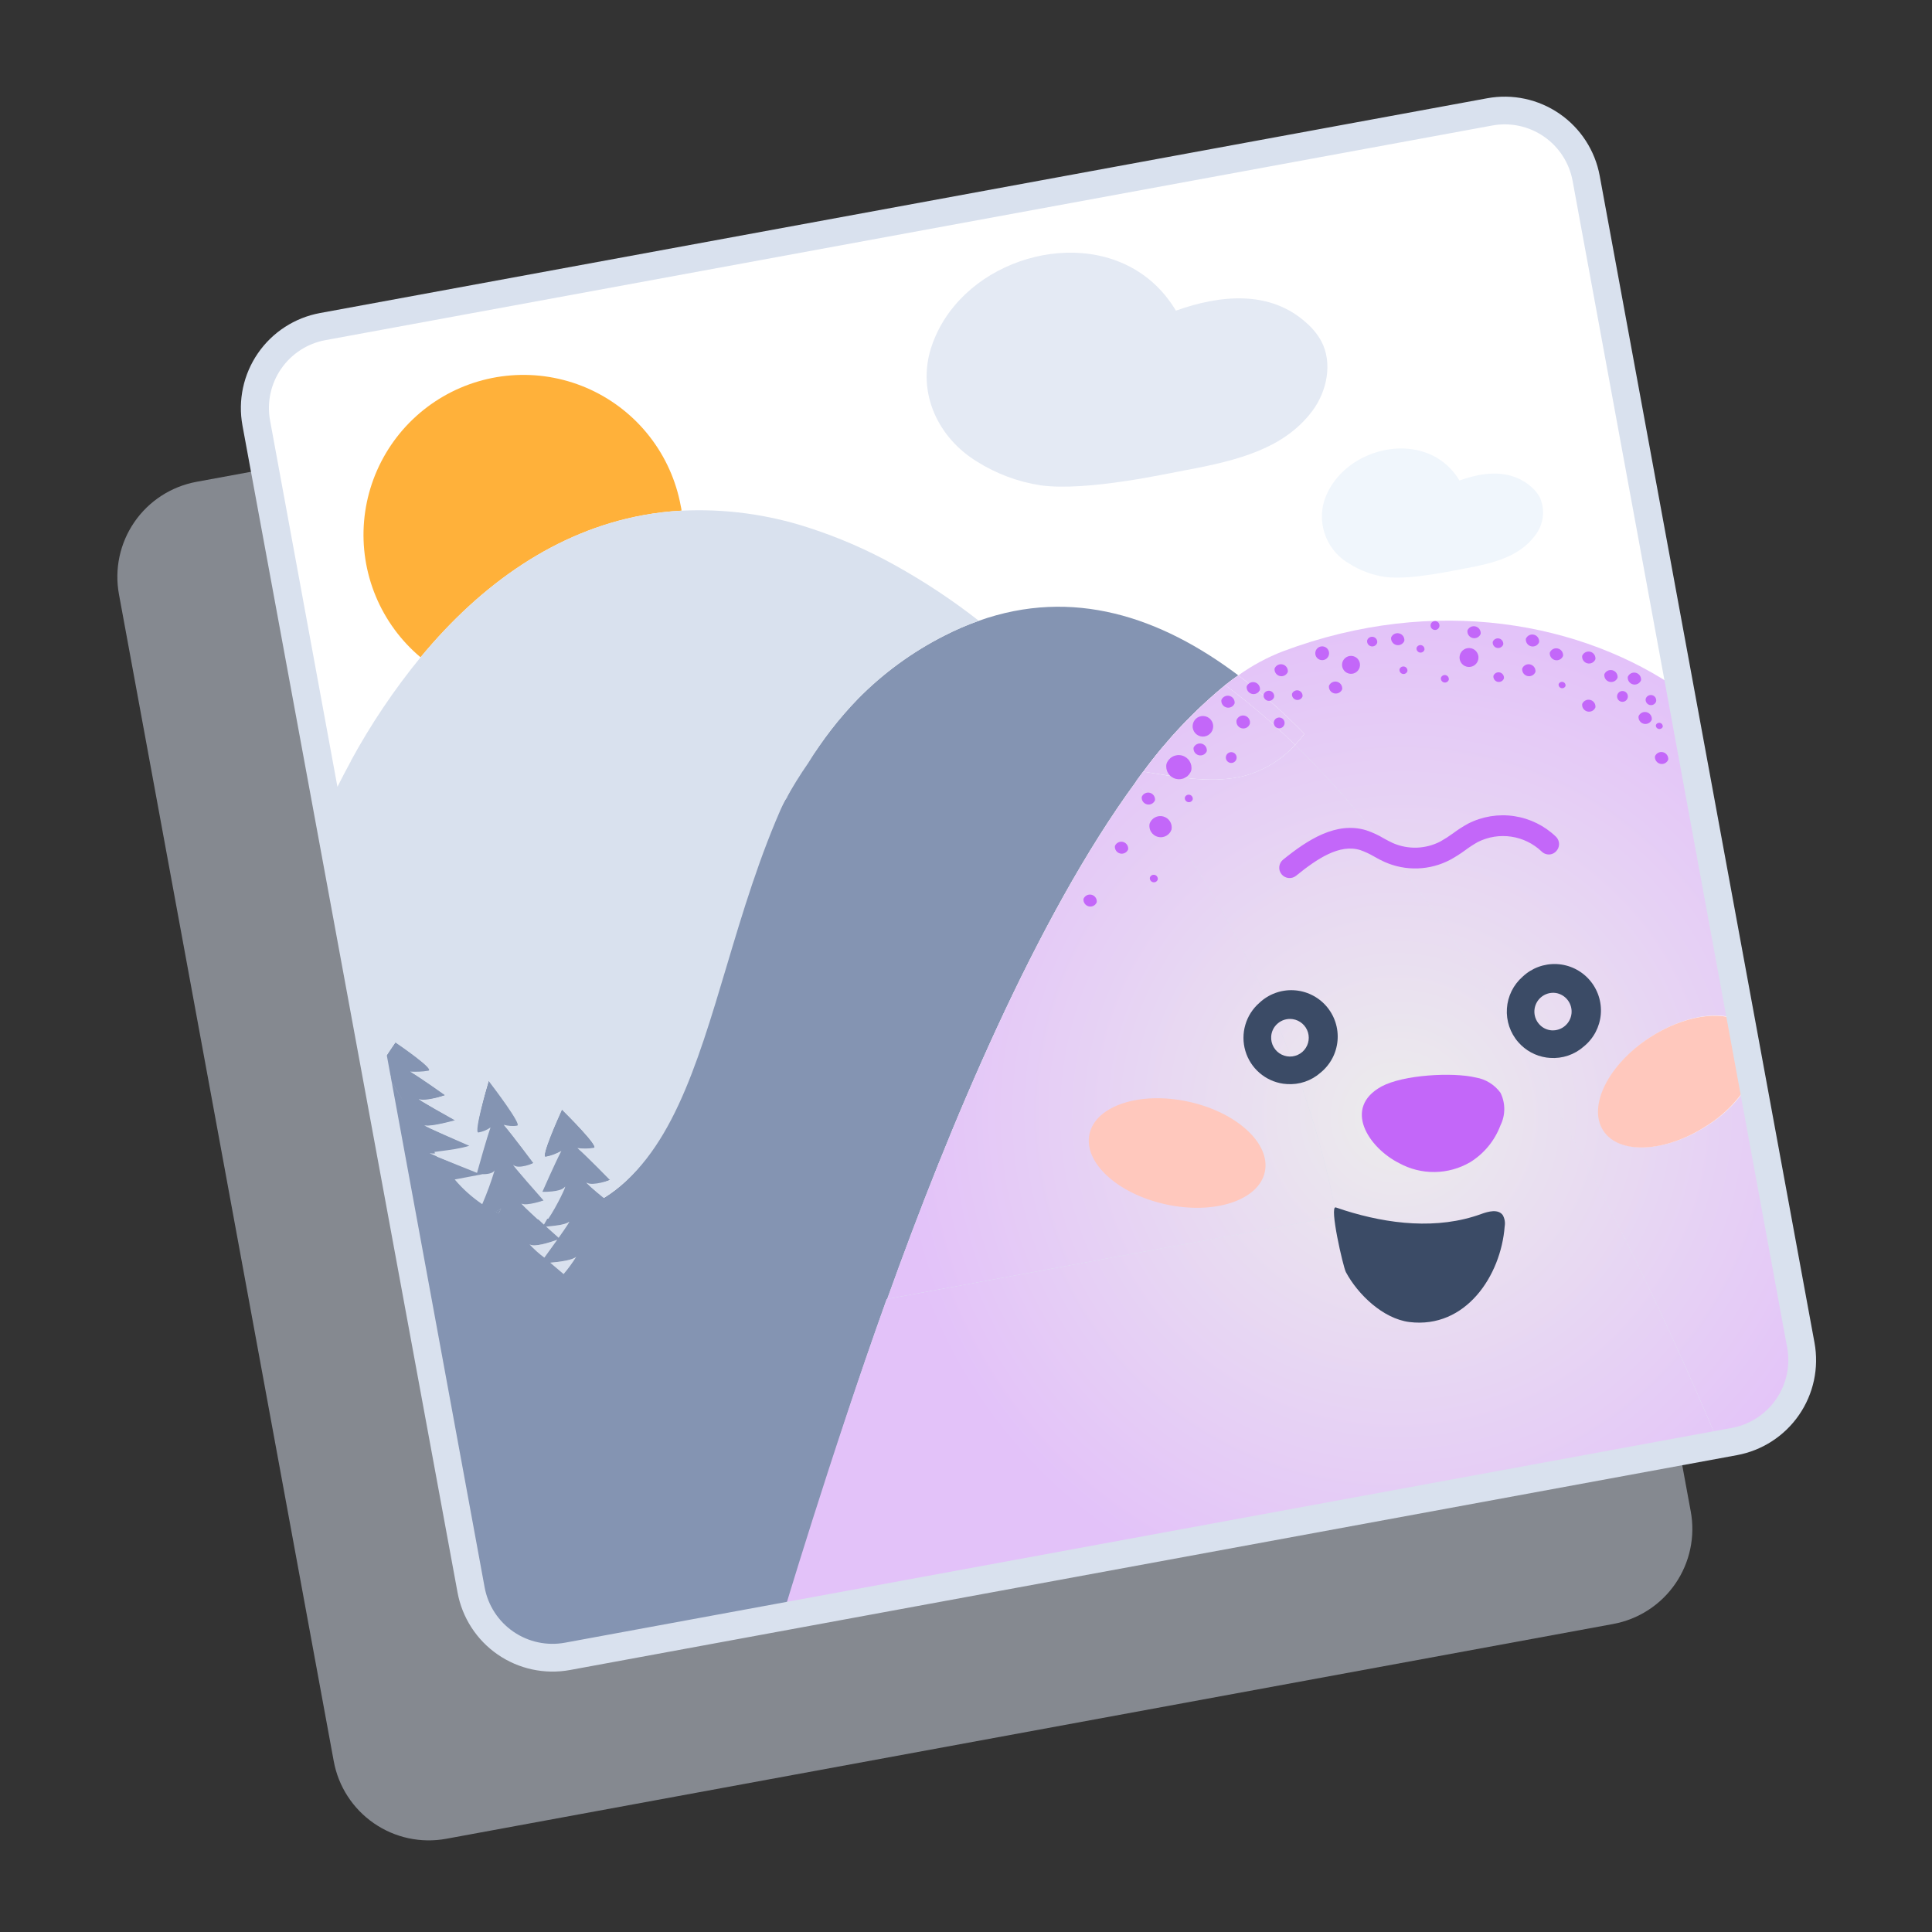 <svg width="180" height="180" viewBox="0 0 180 180" fill="none" xmlns="http://www.w3.org/2000/svg">
<rect x="0" y="0" width="180" height="180" fill="#333333" stroke="none"/>
<g clip-path="url(#clip0_179_1660)">
<path opacity="0.5" d="M150.294 151.303L41.574 171.315C40.411 171.529 39.218 171.511 38.062 171.264C36.906 171.016 35.811 170.543 34.838 169.872C33.865 169.201 33.033 168.345 32.391 167.353C31.749 166.361 31.308 165.252 31.095 164.089L11.083 55.369C10.651 53.023 11.169 50.6 12.523 48.635C13.877 46.67 15.956 45.324 18.302 44.891L127.029 24.879C129.372 24.446 131.79 24.961 133.755 26.309C135.719 27.658 137.068 29.73 137.507 32.072L157.519 140.799C157.737 141.963 157.722 143.159 157.476 144.317C157.23 145.476 156.758 146.575 156.087 147.551C155.416 148.527 154.559 149.36 153.564 150.004C152.57 150.648 151.459 151.089 150.294 151.303Z" fill="#D9E1EE"/>
<path d="M138.79 10.406L30.07 30.419C25.88 31.19 23.109 35.212 23.88 39.402L43.893 148.121C44.664 152.311 48.686 155.083 52.876 154.312L161.595 134.299C165.785 133.528 168.557 129.506 167.785 125.316L147.773 16.596C147.002 12.406 142.98 9.635 138.79 10.406Z" fill="white"/>
<path d="M83.353 52.644C86.098 54.168 88.718 55.907 91.189 57.844C99.939 54.733 108.109 57.459 115.373 62.929C116.653 62.012 118.045 61.26 119.513 60.692C133.733 55.35 147.536 57.999 156.574 64.421L147.773 16.611C147.59 15.613 147.212 14.661 146.66 13.81C146.108 12.958 145.394 12.224 144.558 11.649C143.722 11.074 142.781 10.669 141.788 10.459C140.795 10.248 139.771 10.235 138.773 10.421L70.631 22.956C74.998 26.503 78.438 31.059 80.655 36.23C82.871 41.402 83.797 47.035 83.353 52.644ZM135.977 44.762C138.221 43.959 140.818 43.669 142.721 45.405C143.017 45.668 143.267 45.978 143.46 46.324C143.722 46.911 143.816 47.558 143.732 48.195C143.648 48.831 143.389 49.432 142.984 49.931C141.551 51.859 139.23 52.457 136.472 52.959C135.611 53.119 131.419 54.071 129.021 53.743C127.852 53.568 126.731 53.152 125.73 52.521C124.735 51.958 123.959 51.075 123.53 50.015C123.1 48.955 123.042 47.781 123.364 46.684C123.62 45.884 124.031 45.141 124.573 44.499C127.376 41.169 133.412 40.468 135.977 44.756V44.762ZM86.734 32.451C87.196 31.003 87.939 29.659 88.92 28.498C93.941 22.461 104.921 21.195 109.556 28.948C113.612 27.495 118.318 26.974 121.77 30.137C122.309 30.611 122.761 31.174 123.107 31.802C124.193 33.846 123.641 36.476 122.246 38.321C119.674 41.76 115.451 42.891 110.468 43.811C108.9 44.094 101.327 45.81 96.969 45.225C94.853 44.903 92.826 44.148 91.016 43.007C87.383 40.77 85.436 36.617 86.734 32.445V32.451Z" fill="white"/>
<path d="M74.861 45.032C75.108 46.393 75.252 47.77 75.291 49.153C78.087 50.049 80.787 51.218 83.353 52.644C83.803 47.039 82.885 41.409 80.678 36.238C78.471 31.067 75.04 26.509 70.682 22.956L58.59 25.187C62.761 26.846 66.442 29.537 69.288 33.008C72.135 36.479 74.052 40.617 74.861 45.032Z" fill="white"/>
<path d="M29.07 67.596L30.478 75.259C31.172 73.776 31.905 72.33 32.676 70.92C31.373 69.927 30.166 68.814 29.07 67.596Z" fill="white"/>
<path d="M30.851 30.285L30.073 30.426C29.075 30.61 28.123 30.988 27.271 31.54C26.42 32.092 25.685 32.806 25.11 33.642C24.535 34.478 24.131 35.419 23.92 36.412C23.709 37.404 23.696 38.429 23.882 39.426L24.036 40.269C25.512 36.462 27.844 33.046 30.851 30.285Z" fill="white"/>
<path d="M39.182 61.239C37.351 59.701 35.918 57.745 35.002 55.536C34.086 53.328 33.715 50.931 33.921 48.549C34.126 46.167 34.902 43.87 36.182 41.85C37.462 39.831 39.209 38.15 41.276 36.947C43.343 35.746 45.668 35.059 48.057 34.945C50.445 34.831 52.825 35.293 54.997 36.292C57.169 37.292 59.069 38.8 60.535 40.688C62.002 42.576 62.993 44.789 63.424 47.141C63.424 47.282 63.469 47.43 63.495 47.578C67.494 47.378 71.497 47.912 75.304 49.153C75.265 47.77 75.121 46.393 74.873 45.032C74.064 40.615 72.144 36.477 69.296 33.006C66.447 29.534 62.763 26.844 58.59 25.187L30.883 30.285C27.877 33.042 25.546 36.454 24.068 40.256L29.102 67.596C30.198 68.814 31.405 69.927 32.708 70.92C34.559 67.498 36.726 64.256 39.182 61.239Z" fill="white"/>
<path d="M63.495 47.578C63.495 47.43 63.45 47.282 63.424 47.141C62.993 44.789 62.002 42.576 60.535 40.688C59.069 38.8 57.169 37.292 54.997 36.292C52.825 35.293 50.445 34.831 48.057 34.945C45.669 35.059 43.343 35.746 41.276 36.947C39.209 38.149 37.462 39.831 36.182 41.85C34.902 43.87 34.126 46.167 33.921 48.549C33.716 50.931 34.087 53.328 35.002 55.536C35.918 57.745 37.352 59.701 39.182 61.239C44.897 54.321 51.866 49.481 59.901 48.002C61.089 47.781 62.289 47.639 63.495 47.578Z" fill="#FFB13A"/>
<path d="M46.675 112.6C46.512 112.736 46.253 112.828 46.042 112.852L46.467 113.032C46.621 112.704 46.758 112.656 46.675 112.6Z" fill="#8494B2"/>
<path d="M46.145 108.932C45.959 109.253 45.302 109.389 44.865 109.382H44.942L42.27 109.846C43.017 110.727 43.983 111.64 44.942 112.285C45.379 111.262 45.828 109.998 46.145 108.932Z" fill="#D9E1EE"/>
<path d="M36.186 100.369L36.257 100.479L36.418 100.279L36.186 100.369Z" fill="#8494B2"/>
<path d="M123.364 46.691C123.042 47.788 123.1 48.962 123.53 50.022C123.959 51.081 124.735 51.965 125.73 52.528C126.731 53.158 127.852 53.574 129.021 53.749C131.419 54.077 135.611 53.106 136.472 52.965C139.23 52.464 141.551 51.834 142.984 49.937C143.389 49.439 143.648 48.838 143.732 48.201C143.816 47.565 143.722 46.917 143.46 46.331C143.267 45.985 143.017 45.674 142.721 45.411C140.792 43.663 138.221 43.952 135.977 44.769C133.406 40.481 127.35 41.181 124.573 44.518C124.032 45.157 123.622 45.895 123.364 46.691Z" fill="#F0F6FC"/>
<path d="M91.016 43.001C92.826 44.141 94.853 44.896 96.968 45.219C101.314 45.804 108.887 44.087 110.468 43.804C115.451 42.885 119.648 41.754 122.246 38.314C123.641 36.469 124.174 33.814 123.107 31.796C122.761 31.168 122.308 30.604 121.77 30.131C118.331 26.968 113.625 27.489 109.556 28.942C104.921 21.189 93.941 22.455 88.92 28.491C87.939 29.653 87.196 30.996 86.734 32.445C85.436 36.617 87.383 40.77 91.016 43.001Z" fill="#E4EAF4"/>
<path d="M52.046 115.316C52.688 114.441 53.177 113.696 52.99 113.85C52.675 114.12 51.48 114.236 50.888 114.281L52.046 115.316Z" fill="#D9E1EE"/>
<path d="M40.025 107.427C39.826 107.37 40.161 107.566 40.731 107.749L40.548 107.365C40.396 107.383 40.175 107.458 40.025 107.427Z" fill="#D9E1EE"/>
<path d="M51.023 113.484C50.708 113.522 50.381 113.554 50.111 113.567L50.676 114.088L51.023 113.484Z" fill="#D9E1EE"/>
<path d="M49.339 115.933C49.756 116.386 50.215 116.799 50.708 117.167C51.023 116.736 51.48 116.106 51.904 115.509C51.306 115.727 49.783 116.235 49.339 115.933Z" fill="#D9E1EE"/>
<path d="M51.268 117.643L52.508 118.697C52.941 118.19 53.334 117.65 53.685 117.084C53.376 117.405 52.161 117.572 51.268 117.643Z" fill="#D9E1EE"/>
<path d="M37.491 107.929C37.2 108.09 36.882 108.196 36.553 108.244L36.643 108.759C37.273 108.18 37.691 107.781 37.491 107.929Z" fill="#D9E1EE"/>
<path d="M36.913 105.409C36.649 105.535 36.367 105.62 36.077 105.66L36.18 106.226C36.733 105.686 37.093 105.3 36.913 105.409Z" fill="#D9E1EE"/>
<path d="M36.572 102.954C36.289 103.132 35.967 103.24 35.633 103.269L35.769 104.008C36.334 103.326 36.778 102.786 36.572 102.954Z" fill="#D9E1EE"/>
<path d="M36.186 100.369C35.852 100.5 35.508 100.606 35.158 100.684L35.351 101.745C35.672 101.289 35.993 100.826 36.257 100.459L36.186 100.369Z" fill="#D9E1EE"/>
<path d="M34.708 98.228L35.029 99.971C35.139 99.752 35.286 99.501 35.441 99.251C35.205 98.904 34.961 98.563 34.708 98.228Z" fill="#D9E1EE"/>
<path d="M73.183 74.501L73.607 74.057C74.147 73.029 74.706 72.045 75.298 71.094C74.536 72.193 73.83 73.33 73.183 74.501Z" fill="#D9E1EE"/>
<path d="M34.856 100.749L35.158 100.684L35.029 99.971C34.804 100.446 34.656 100.787 34.856 100.749Z" fill="#D9E1EE"/>
<path d="M34.862 100.787C34.84 100.794 34.817 100.795 34.795 100.788C34.773 100.781 34.754 100.767 34.74 100.749C34.695 100.684 34.682 100.543 34.99 99.951C34.99 99.951 34.99 99.951 35.029 99.951L35.164 100.671C35.164 100.681 35.16 100.691 35.155 100.699C35.149 100.707 35.141 100.713 35.132 100.716L34.862 100.787ZM35.01 100.08C34.766 100.562 34.778 100.678 34.798 100.723C34.817 100.768 34.798 100.723 34.843 100.723L35.113 100.671L35.01 100.08Z" fill="#D9E1EE"/>
<path d="M35.447 99.251C35.293 99.501 35.145 99.752 35.036 99.971L35.164 100.684C35.515 100.606 35.858 100.5 36.193 100.369C35.942 99.99 35.691 99.617 35.447 99.251Z" fill="#D9E1EE"/>
<path d="M35.164 100.723L35.036 100.009C35.145 99.804 35.28 99.572 35.453 99.289C35.704 99.649 35.955 100.029 36.206 100.414C35.868 100.544 35.523 100.649 35.171 100.729L35.164 100.723ZM35.068 99.971L35.19 100.614C35.511 100.54 35.827 100.446 36.135 100.331C35.904 99.971 35.666 99.624 35.441 99.289C35.286 99.572 35.164 99.784 35.068 99.971Z" fill="#D9E1EE"/>
<path fill-rule="evenodd" clip-rule="evenodd" d="M115.373 62.923C114.962 63.193 114.544 63.514 114.139 63.836C111.275 66.194 108.716 68.9 106.521 71.891C106.318 72.146 106.11 72.438 105.905 72.725L105.84 72.816C96.557 85.468 88.38 105.069 82.684 121.037L82.652 121.043C79.532 129.686 76.905 138.499 74.783 147.439L126.418 140.824L52.894 154.324C51.897 154.51 50.872 154.497 49.88 154.287C48.887 154.076 47.946 153.671 47.11 153.096C46.274 152.521 45.559 151.787 45.007 150.935C44.456 150.084 44.077 149.132 43.894 148.134L40.333 128.809L40.355 128.805L37.06 110.88L37.483 110.802L37.041 110.867L36.649 108.759C37.279 108.18 37.697 107.781 37.498 107.929C37.206 108.09 36.888 108.196 36.559 108.244L36.186 106.226C36.726 105.686 37.099 105.3 36.919 105.409C36.655 105.535 36.373 105.62 36.083 105.66L35.775 104.008C36.34 103.326 36.784 102.767 36.578 102.954C36.295 103.132 35.973 103.24 35.64 103.269L35.357 101.745C35.678 101.269 36.006 100.806 36.263 100.459C36.733 101.192 37.186 101.937 37.632 102.682C37.19 101.937 36.739 101.191 36.27 100.459L36.431 100.26L36.199 100.35C35.955 99.971 35.704 99.598 35.453 99.231C36.032 98.273 36.778 97.194 36.848 97.097C37.035 97.219 40.641 99.675 39.998 99.791C39.46 99.891 38.912 99.93 38.365 99.906C39.31 100.466 41.503 102.034 41.503 102.034C41.503 102.034 39.767 102.664 39.175 102.459C38.584 102.253 42.48 104.387 42.48 104.387C42.48 104.387 40.3 104.998 39.728 104.889C39.156 104.779 43.894 106.753 43.894 106.753C42.809 107.068 41.677 107.303 40.557 107.452L40.558 107.454C40.404 107.478 40.248 107.478 40.095 107.454C39.897 107.398 40.181 107.521 40.678 107.725L40.678 107.724C41.323 107.988 42.329 108.38 43.199 108.719L43.216 108.725C43.675 108.904 44.094 109.068 44.402 109.189C44.569 108.591 45.263 106.155 45.623 105.152C45.287 105.394 44.9 105.557 44.492 105.628C44.053 105.713 45.328 101.386 45.519 100.736L45.54 100.665C45.713 100.871 48.748 104.85 48.285 104.934C47.878 105.01 47.459 104.997 47.057 104.895C47.848 105.821 49.725 108.347 49.725 108.347C49.725 108.347 48.484 109.061 48.002 108.669C47.52 108.276 50.773 111.831 50.773 111.831C50.773 111.831 49.185 112.442 48.735 112.211C48.524 112.096 49.254 112.788 50.103 113.568L50.111 113.567L50.676 114.088L51.023 113.484L51.113 113.465L51.036 113.477C51.698 112.314 52.804 110.366 52.521 110.713C52.129 111.208 50.458 111.092 50.458 111.092C50.458 111.092 51.641 108.36 52.193 107.319C51.768 107.557 51.305 107.723 50.824 107.807C50.306 107.905 52.055 103.999 52.319 103.411L52.348 103.346L52.372 103.37C52.723 103.72 55.892 106.878 55.363 106.978C54.883 107.066 54.393 107.077 53.91 107.01C54.797 107.781 56.873 109.916 56.873 109.916C56.873 109.916 55.356 110.616 54.81 110.295C54.528 110.129 55.368 110.861 56.308 111.584C61.897 108.099 64.048 100.686 66.478 92.314C67.601 88.444 68.784 84.369 70.393 80.383C70.393 80.383 70.393 80.383 70.393 80.383C70.396 80.377 70.398 80.37 70.401 80.364C71.206 78.371 72.118 76.4 73.183 74.488L73.369 74.293C73.621 73.805 73.844 73.376 74.018 73.041C75.189 71.381 75.973 70.231 76.54 69.399C76.557 69.374 76.573 69.35 76.59 69.326C76.141 69.897 75.71 70.483 75.298 71.081C76.612 68.93 78.16 66.932 79.913 65.121C82.263 62.732 84.986 60.741 87.975 59.226C89.014 58.693 90.088 58.229 91.189 57.838L91.744 58.282C91.744 58.282 91.744 58.282 91.744 58.282L91.189 57.838C99.945 54.727 108.109 57.452 115.373 62.923ZM55.517 113.406C55.523 113.406 55.532 113.409 55.545 113.413C55.535 113.411 55.526 113.408 55.517 113.406ZM55.992 116.692L55.985 116.689C55.982 116.688 55.979 116.687 55.977 116.686C55.972 116.685 55.97 116.685 55.97 116.686C55.982 116.691 55.994 116.696 56.007 116.701L56.019 116.704C56.008 116.699 55.999 116.695 55.992 116.692ZM42.374 109.903L42.363 109.89L44.949 109.401H44.871C45.308 109.401 45.893 109.363 46.08 109.041C45.757 110.111 45.373 111.162 44.93 112.188L44.925 112.185L44.924 112.188C43.975 111.546 43.118 110.777 42.377 109.903L42.374 109.903ZM46.123 112.858L46.47 113.005C46.528 112.88 46.586 112.779 46.625 112.711C46.682 112.611 46.698 112.584 46.611 112.657C46.45 112.791 46.338 112.832 46.132 112.856L46.123 112.858ZM49.339 115.933C49.783 116.235 51.306 115.727 51.91 115.509C51.486 116.106 51.03 116.736 50.715 117.167C50.219 116.8 49.758 116.386 49.339 115.933ZM52.508 118.697L51.268 117.643C52.155 117.566 53.376 117.405 53.685 117.084C53.334 117.65 52.941 118.19 52.508 118.697ZM52.99 113.85C53.177 113.696 52.669 114.441 52.045 115.316L50.888 114.281C51.48 114.236 52.675 114.12 52.99 113.85Z" fill="#8494B2"/>
<path d="M78.924 66.664C77.431 68.165 76.076 69.795 74.874 71.537C74.282 72.489 73.723 73.466 73.183 74.501C75.453 72.169 77.385 69.531 78.924 66.664Z" fill="#8494B2"/>
<path d="M119.514 60.686C118.045 61.254 116.654 62.005 115.374 62.923C117.555 64.584 119.612 66.404 121.526 68.368C121.255 68.73 120.963 69.076 120.651 69.403C139.976 88.264 155.732 124.001 160.161 134.582L161.614 134.312C162.612 134.129 163.564 133.751 164.416 133.199C165.267 132.647 166.002 131.933 166.577 131.097C167.152 130.261 167.556 129.319 167.767 128.327C167.978 127.334 167.991 126.31 167.805 125.312L163.228 100.44C162.247 102.251 160.811 103.775 159.062 104.863C155.205 107.376 150.866 107.582 149.419 105.313C147.973 103.044 149.882 99.161 153.746 96.647C156.876 94.609 160.316 94.076 162.289 95.169L156.626 64.395C147.536 57.992 133.734 55.344 119.514 60.686Z" fill="white"/>
<path d="M119.514 60.686C118.045 61.254 116.654 62.005 115.374 62.923C117.555 64.584 119.612 66.404 121.526 68.368C121.255 68.73 120.963 69.076 120.651 69.403C139.976 88.264 155.732 124.001 160.161 134.582L161.614 134.312C162.612 134.129 163.564 133.751 164.416 133.199C165.267 132.647 166.002 131.933 166.577 131.097C167.152 130.261 167.556 129.319 167.767 128.327C167.978 127.334 167.991 126.31 167.805 125.312L163.228 100.44C162.247 102.251 160.811 103.775 159.062 104.863C155.205 107.376 150.866 107.582 149.419 105.313C147.973 103.044 149.882 99.161 153.746 96.647C156.876 94.609 160.316 94.076 162.289 95.169L156.626 64.395C147.536 57.992 133.734 55.344 119.514 60.686Z" fill="url(#paint0_radial_179_1660)"/>
<path d="M115.502 72.386C112.609 72.984 109.53 72.386 106.502 71.891C106.277 72.193 106.046 72.501 105.821 72.816C115.052 84.812 121.95 99.521 124.463 113.316L82.613 121.031C77.29 135.855 74.089 147.529 74.089 147.529L126.353 140.799L160.161 134.582C155.751 123.981 139.995 88.264 120.671 69.403C119.295 70.904 117.49 71.945 115.502 72.386Z" fill="#D9E1EE"/>
<path d="M115.502 72.386C112.609 72.984 109.53 72.386 106.502 71.891C106.277 72.193 106.046 72.501 105.821 72.816C115.052 84.812 121.95 99.521 124.464 113.316L82.614 121.031C77.291 135.855 72.778 151.039 72.778 151.039L126.354 140.799L160.161 134.582C155.751 123.981 139.995 88.264 120.671 69.403C119.295 70.904 117.49 71.945 115.502 72.386Z" fill="url(#paint1_radial_179_1660)"/>
<path d="M82.658 121.024L124.508 113.31C121.969 99.514 115.071 84.806 105.866 72.81C96.557 85.468 88.38 105.069 82.658 121.024Z" fill="#D9E1EE"/>
<path d="M82.658 121.024L124.508 113.31C121.969 99.514 115.071 84.806 105.866 72.81C96.557 85.468 88.38 105.069 82.658 121.024Z" fill="url(#paint2_radial_179_1660)"/>
<path d="M120.651 69.403C120.963 69.076 121.255 68.73 121.526 68.368C119.612 66.404 117.555 64.584 115.373 62.923C114.962 63.212 114.544 63.514 114.139 63.836C116.437 65.538 118.613 67.398 120.651 69.403Z" fill="#F6F8FC"/>
<path d="M120.651 69.403C120.963 69.076 121.255 68.73 121.526 68.368C119.612 66.404 117.555 64.584 115.373 62.923C114.962 63.212 114.544 63.514 114.139 63.836C116.437 65.538 118.613 67.398 120.651 69.403Z" fill="url(#paint3_radial_179_1660)"/>
<path d="M106.521 71.891C109.53 72.36 112.609 72.984 115.521 72.386C117.5 71.941 119.295 70.9 120.664 69.403C118.625 67.398 116.449 65.538 114.152 63.836C111.283 66.193 108.72 68.899 106.521 71.891Z" fill="#F6F8FC"/>
<path d="M106.521 71.891C109.53 72.36 112.609 72.984 115.521 72.386C117.5 71.941 119.295 70.9 120.664 69.403C118.625 67.398 116.449 65.538 114.152 63.836C111.283 66.193 108.72 68.899 106.521 71.891Z" fill="url(#paint4_radial_179_1660)"/>
<path d="M153.694 96.666C149.837 99.18 147.908 103.063 149.368 105.332C150.827 107.601 155.153 107.396 159.011 104.882C160.759 103.794 162.195 102.27 163.176 100.459L162.206 95.188C160.264 94.108 156.825 94.629 153.694 96.666Z" fill="#FFC8BD"/>
<path d="M119.558 100.967C118.739 100.85 117.971 100.5 117.345 99.958C116.719 99.417 116.262 98.708 116.028 97.914C115.794 97.12 115.792 96.276 116.024 95.482C116.255 94.687 116.71 93.976 117.334 93.433C117.757 93.033 118.256 92.723 118.802 92.521C119.348 92.319 119.929 92.229 120.51 92.257C121.091 92.284 121.661 92.429 122.185 92.682C122.709 92.935 123.177 93.29 123.56 93.728C123.943 94.166 124.234 94.677 124.416 95.23C124.597 95.783 124.665 96.366 124.615 96.946C124.566 97.526 124.4 98.09 124.128 98.604C123.855 99.118 123.482 99.572 123.03 99.939C122.604 100.315 122.107 100.603 121.568 100.785C121.029 100.967 120.46 101.04 119.893 100.999L119.558 100.967ZM120.433 94.95C120.182 94.913 119.926 94.931 119.683 95.003C119.439 95.076 119.215 95.2 119.025 95.368C118.85 95.518 118.708 95.702 118.607 95.909C118.505 96.115 118.446 96.34 118.433 96.57C118.411 96.916 118.492 97.26 118.666 97.56C118.839 97.86 119.098 98.102 119.408 98.255C119.719 98.409 120.068 98.467 120.412 98.422C120.755 98.377 121.078 98.231 121.339 98.004C121.59 97.782 121.773 97.494 121.866 97.172C121.958 96.85 121.957 96.508 121.862 96.187C121.766 95.866 121.581 95.579 121.328 95.36C121.075 95.141 120.764 94.998 120.433 94.95Z" fill="#3B4B66"/>
<path d="M144.09 98.531C143.068 98.384 142.133 97.876 141.454 97.097C140.7 96.234 140.319 95.107 140.395 93.963C140.47 92.819 140.997 91.752 141.859 90.996C142.282 90.597 142.782 90.287 143.327 90.085C143.873 89.883 144.454 89.793 145.035 89.82C145.616 89.848 146.186 89.992 146.71 90.245C147.234 90.498 147.702 90.854 148.085 91.292C148.468 91.73 148.759 92.24 148.941 92.793C149.122 93.346 149.19 93.93 149.141 94.51C149.091 95.09 148.925 95.653 148.653 96.168C148.38 96.682 148.007 97.136 147.555 97.502C147.129 97.879 146.632 98.166 146.093 98.349C145.555 98.531 144.985 98.604 144.418 98.563C144.308 98.558 144.199 98.548 144.09 98.531ZM144.958 92.514C144.707 92.477 144.451 92.495 144.208 92.567C143.965 92.64 143.74 92.764 143.55 92.931C143.201 93.239 142.988 93.672 142.958 94.136C142.927 94.6 143.083 95.057 143.389 95.406C143.539 95.581 143.723 95.723 143.93 95.825C144.137 95.926 144.362 95.985 144.591 95.998C145.038 96.017 145.475 95.866 145.814 95.574C146.152 95.283 146.367 94.873 146.414 94.428C146.461 93.984 146.336 93.538 146.065 93.182C145.795 92.826 145.399 92.587 144.958 92.514Z" fill="#3B4B66"/>
<path d="M136.967 108.283C135.965 108.866 134.829 109.18 133.67 109.194C132.511 109.209 131.368 108.924 130.352 108.366C127.517 106.939 125.068 103.224 128.713 101.224C130.718 100.138 135.321 99.874 137.494 100.389C138.417 100.544 139.243 101.054 139.795 101.809C140.029 102.281 140.15 102.8 140.15 103.326C140.15 103.853 140.029 104.372 139.795 104.844C139.26 106.272 138.265 107.482 136.967 108.283Z" fill="#C367F9"/>
<path d="M125.286 112.77L124.457 112.494C123.814 112.281 125.138 118.048 125.395 118.524C126.514 120.606 128.848 122.856 131.31 123.171C136.562 123.814 139.84 118.851 140.188 114.255C140.251 113.895 140.187 113.525 140.008 113.207C139.577 112.622 138.67 112.86 137.989 113.111C133.92 114.589 129.336 114.049 125.286 112.77Z" fill="#3B4B66"/>
<path d="M144.482 79.592C144.329 79.622 144.171 79.613 144.022 79.567C143.873 79.521 143.737 79.439 143.627 79.329C142.85 78.59 141.864 78.108 140.803 77.95C139.743 77.791 138.659 77.963 137.7 78.441C137.287 78.673 136.89 78.93 136.511 79.213C136.064 79.542 135.596 79.841 135.109 80.106C134.175 80.599 133.141 80.873 132.086 80.908C131.03 80.944 129.98 80.74 129.015 80.312C128.674 80.159 128.341 79.987 128.019 79.798C127.611 79.557 127.18 79.357 126.733 79.2C124.804 78.602 122.721 79.997 120.754 81.591C120.656 81.671 120.543 81.731 120.421 81.767C120.3 81.803 120.173 81.815 120.047 81.802C119.921 81.788 119.799 81.751 119.687 81.69C119.576 81.63 119.478 81.548 119.398 81.45C119.237 81.251 119.161 80.997 119.188 80.743C119.214 80.488 119.341 80.255 119.539 80.094C121.809 78.255 124.502 76.494 127.305 77.361C127.873 77.552 128.418 77.804 128.931 78.114C129.227 78.274 129.503 78.428 129.78 78.551C130.48 78.855 131.239 78.999 132.002 78.974C132.764 78.948 133.512 78.753 134.19 78.403C134.601 78.172 134.998 77.916 135.379 77.638C135.823 77.306 136.289 77.005 136.774 76.738C138.098 76.063 139.599 75.818 141.068 76.037C142.537 76.256 143.902 76.928 144.971 77.959C145.061 78.048 145.132 78.154 145.181 78.271C145.23 78.388 145.255 78.514 145.255 78.641C145.255 78.767 145.23 78.893 145.181 79.01C145.132 79.127 145.061 79.233 144.971 79.322C144.84 79.461 144.669 79.555 144.482 79.592Z" fill="#C367F9"/>
<path d="M117.84 109.19C118.411 106.546 115.218 103.612 110.706 102.636C106.195 101.661 102.074 103.014 101.503 105.658C100.931 108.302 104.125 111.237 108.636 112.212C113.147 113.188 117.268 111.835 117.84 109.19Z" fill="#FFC8BD"/>
<path d="M147.407 61.103C147.389 61.258 147.428 61.413 147.516 61.541C147.605 61.669 147.736 61.761 147.887 61.8C148.037 61.838 148.197 61.821 148.335 61.751C148.474 61.68 148.583 61.563 148.641 61.419C148.659 61.264 148.62 61.109 148.532 60.981C148.444 60.853 148.312 60.761 148.162 60.723C148.011 60.684 147.852 60.702 147.713 60.772C147.574 60.842 147.465 60.96 147.407 61.103Z" fill="#C367F9"/>
<path d="M118.749 62.286C118.731 62.441 118.77 62.596 118.858 62.724C118.946 62.852 119.078 62.944 119.228 62.982C119.379 63.021 119.538 63.003 119.677 62.933C119.816 62.863 119.924 62.745 119.983 62.601C120 62.447 119.962 62.291 119.873 62.163C119.785 62.036 119.654 61.944 119.503 61.906C119.353 61.867 119.193 61.884 119.054 61.955C118.916 62.025 118.807 62.142 118.749 62.286Z" fill="#C367F9"/>
<path d="M142.161 59.516C142.144 59.67 142.183 59.826 142.271 59.954C142.359 60.082 142.491 60.173 142.641 60.212C142.792 60.25 142.951 60.233 143.09 60.163C143.229 60.093 143.337 59.975 143.396 59.831C143.413 59.676 143.374 59.521 143.286 59.393C143.198 59.265 143.067 59.173 142.916 59.135C142.765 59.096 142.606 59.114 142.467 59.184C142.329 59.254 142.22 59.372 142.161 59.516Z" fill="#C367F9"/>
<path d="M122.561 60.705C122.54 60.787 122.536 60.872 122.548 60.956C122.56 61.039 122.589 61.12 122.632 61.192C122.675 61.265 122.732 61.328 122.8 61.378C122.868 61.429 122.945 61.465 123.027 61.486C123.109 61.507 123.194 61.511 123.277 61.499C123.361 61.487 123.441 61.458 123.514 61.415C123.586 61.372 123.65 61.314 123.7 61.247C123.75 61.179 123.787 61.102 123.808 61.02C123.85 60.855 123.824 60.679 123.736 60.533C123.649 60.386 123.507 60.281 123.342 60.239C123.176 60.197 123.001 60.223 122.855 60.31C122.708 60.398 122.602 60.54 122.561 60.705Z" fill="#C367F9"/>
<path d="M108.675 71.184C108.618 71.483 108.678 71.793 108.842 72.049C109.006 72.306 109.261 72.491 109.557 72.565C109.852 72.64 110.165 72.599 110.431 72.451C110.697 72.303 110.897 72.059 110.989 71.769C111.046 71.469 110.986 71.16 110.822 70.903C110.659 70.646 110.403 70.461 110.107 70.387C109.812 70.312 109.499 70.353 109.233 70.501C108.967 70.649 108.767 70.893 108.675 71.184Z" fill="#C367F9"/>
<path d="M107.1 76.757C107.053 77.021 107.108 77.293 107.253 77.518C107.398 77.743 107.623 77.905 107.883 77.971C108.143 78.037 108.418 78.002 108.653 77.873C108.888 77.745 109.066 77.532 109.151 77.278C109.197 77.014 109.143 76.742 108.997 76.517C108.852 76.292 108.627 76.13 108.367 76.064C108.108 75.998 107.832 76.033 107.597 76.162C107.362 76.29 107.185 76.503 107.1 76.757Z" fill="#C367F9"/>
<path d="M147.407 65.591C147.389 65.745 147.428 65.901 147.516 66.029C147.605 66.156 147.736 66.248 147.887 66.287C148.037 66.325 148.197 66.308 148.335 66.238C148.474 66.168 148.583 66.05 148.641 65.906C148.659 65.751 148.62 65.596 148.532 65.468C148.444 65.34 148.312 65.248 148.162 65.21C148.011 65.171 147.852 65.189 147.713 65.259C147.574 65.329 147.465 65.447 147.407 65.591Z" fill="#C367F9"/>
<path d="M131.978 60.358C131.962 60.452 131.982 60.549 132.034 60.629C132.086 60.709 132.166 60.766 132.259 60.79C132.351 60.813 132.449 60.801 132.533 60.755C132.617 60.71 132.68 60.635 132.711 60.544C132.727 60.45 132.708 60.354 132.656 60.274C132.604 60.194 132.523 60.136 132.431 60.113C132.338 60.089 132.241 60.101 132.157 60.147C132.073 60.192 132.009 60.268 131.978 60.358Z" fill="#C367F9"/>
<path d="M111.143 67.429C111.08 67.676 111.118 67.937 111.247 68.156C111.377 68.375 111.588 68.533 111.835 68.596C112.081 68.659 112.342 68.622 112.561 68.492C112.78 68.363 112.938 68.151 113.001 67.905C113.064 67.659 113.027 67.397 112.897 67.178C112.768 66.96 112.557 66.801 112.31 66.738C112.064 66.675 111.803 66.713 111.584 66.842C111.365 66.972 111.207 67.183 111.143 67.429Z" fill="#C367F9"/>
<path d="M125.061 61.734C125.006 61.948 125.038 62.176 125.151 62.367C125.264 62.559 125.448 62.697 125.662 62.752C125.877 62.808 126.105 62.776 126.296 62.663C126.488 62.55 126.626 62.366 126.681 62.151C126.737 61.937 126.705 61.709 126.592 61.517C126.479 61.326 126.295 61.188 126.08 61.133C125.866 61.077 125.637 61.109 125.446 61.222C125.255 61.335 125.117 61.519 125.061 61.734Z" fill="#C367F9"/>
<path d="M123.814 63.9C123.797 64.054 123.835 64.21 123.924 64.338C124.012 64.466 124.143 64.558 124.294 64.596C124.445 64.634 124.604 64.617 124.743 64.547C124.881 64.477 124.99 64.359 125.049 64.215C125.066 64.061 125.027 63.905 124.939 63.777C124.851 63.649 124.719 63.557 124.569 63.519C124.418 63.481 124.259 63.498 124.12 63.568C123.981 63.638 123.873 63.756 123.814 63.9Z" fill="#C367F9"/>
<path d="M116.151 63.951C116.134 64.106 116.173 64.261 116.261 64.389C116.349 64.517 116.481 64.609 116.631 64.647C116.782 64.686 116.941 64.668 117.08 64.598C117.219 64.528 117.327 64.41 117.386 64.266C117.403 64.112 117.365 63.956 117.276 63.828C117.188 63.7 117.057 63.609 116.906 63.57C116.755 63.532 116.596 63.549 116.457 63.62C116.319 63.69 116.21 63.807 116.151 63.951Z" fill="#C367F9"/>
<path d="M100.948 83.745C100.93 83.899 100.969 84.055 101.057 84.183C101.145 84.311 101.277 84.403 101.427 84.441C101.578 84.479 101.737 84.462 101.876 84.392C102.015 84.322 102.124 84.204 102.182 84.06C102.2 83.906 102.161 83.75 102.073 83.622C101.984 83.494 101.853 83.403 101.702 83.364C101.552 83.326 101.392 83.343 101.254 83.413C101.115 83.483 101.006 83.601 100.948 83.745Z" fill="#C367F9"/>
<path d="M127.376 59.657C127.354 59.777 127.378 59.901 127.444 60.004C127.51 60.107 127.612 60.181 127.731 60.211C127.849 60.241 127.974 60.225 128.081 60.167C128.189 60.108 128.269 60.011 128.308 59.895C128.33 59.775 128.305 59.651 128.239 59.548C128.174 59.445 128.071 59.371 127.953 59.341C127.834 59.311 127.709 59.327 127.602 59.385C127.495 59.444 127.414 59.541 127.376 59.657Z" fill="#C367F9"/>
<path d="M152.659 66.735C152.642 66.889 152.68 67.045 152.769 67.173C152.857 67.301 152.988 67.392 153.139 67.431C153.289 67.469 153.449 67.452 153.588 67.382C153.726 67.312 153.835 67.194 153.893 67.05C153.911 66.896 153.872 66.74 153.784 66.612C153.696 66.484 153.564 66.392 153.414 66.354C153.263 66.316 153.104 66.333 152.965 66.403C152.826 66.473 152.718 66.591 152.659 66.735Z" fill="#C367F9"/>
<path d="M115.206 67.101C115.174 67.262 115.205 67.429 115.291 67.567C115.378 67.706 115.514 67.807 115.672 67.849C115.831 67.891 115.999 67.871 116.143 67.793C116.287 67.715 116.396 67.585 116.447 67.429C116.479 67.269 116.449 67.102 116.362 66.963C116.275 66.824 116.139 66.724 115.981 66.682C115.823 66.64 115.654 66.66 115.51 66.738C115.366 66.816 115.258 66.946 115.206 67.101Z" fill="#C367F9"/>
<path d="M154.273 67.551C154.264 67.632 154.284 67.713 154.33 67.779C154.377 67.846 154.445 67.893 154.524 67.913C154.602 67.933 154.685 67.923 154.758 67.886C154.83 67.849 154.886 67.787 154.916 67.712C154.925 67.632 154.904 67.551 154.858 67.484C154.812 67.418 154.743 67.37 154.665 67.351C154.586 67.331 154.503 67.341 154.431 67.377C154.359 67.414 154.303 67.476 154.273 67.551Z" fill="#C367F9"/>
<path d="M111.201 69.666C111.184 69.821 111.223 69.976 111.311 70.104C111.399 70.232 111.531 70.324 111.681 70.362C111.832 70.401 111.991 70.383 112.13 70.313C112.269 70.243 112.377 70.125 112.436 69.981C112.453 69.827 112.415 69.671 112.326 69.543C112.238 69.416 112.107 69.324 111.956 69.285C111.805 69.247 111.646 69.264 111.507 69.335C111.369 69.404 111.26 69.522 111.201 69.666Z" fill="#C367F9"/>
<path d="M103.873 78.821C103.855 78.975 103.894 79.131 103.982 79.259C104.07 79.387 104.202 79.478 104.353 79.517C104.503 79.555 104.663 79.538 104.801 79.468C104.94 79.398 105.049 79.28 105.107 79.136C105.125 78.981 105.086 78.826 104.998 78.698C104.91 78.57 104.778 78.478 104.627 78.44C104.477 78.401 104.317 78.419 104.179 78.489C104.04 78.559 103.931 78.677 103.873 78.821Z" fill="#C367F9"/>
<path d="M107.132 81.759C107.116 81.853 107.136 81.949 107.188 82.029C107.24 82.109 107.32 82.167 107.412 82.19C107.505 82.214 107.603 82.202 107.687 82.156C107.77 82.111 107.834 82.035 107.865 81.945C107.881 81.851 107.861 81.754 107.809 81.674C107.757 81.594 107.677 81.537 107.584 81.513C107.492 81.49 107.394 81.502 107.31 81.547C107.226 81.593 107.163 81.668 107.132 81.759Z" fill="#C367F9"/>
<path d="M154.189 70.463C154.172 70.618 154.21 70.773 154.299 70.901C154.387 71.029 154.518 71.121 154.669 71.159C154.82 71.198 154.979 71.18 155.118 71.111C155.256 71.04 155.365 70.922 155.424 70.779C155.441 70.624 155.402 70.469 155.314 70.341C155.226 70.213 155.094 70.121 154.944 70.083C154.793 70.044 154.634 70.062 154.495 70.132C154.356 70.202 154.248 70.32 154.189 70.463Z" fill="#C367F9"/>
<path d="M141.821 62.286C141.803 62.441 141.842 62.596 141.93 62.724C142.018 62.852 142.15 62.944 142.3 62.982C142.451 63.021 142.61 63.003 142.749 62.933C142.888 62.863 142.996 62.745 143.055 62.601C143.073 62.447 143.034 62.291 142.945 62.163C142.857 62.036 142.726 61.944 142.575 61.906C142.425 61.867 142.265 61.884 142.126 61.955C141.988 62.025 141.879 62.142 141.821 62.286Z" fill="#C367F9"/>
<path d="M136.009 61.039C135.951 61.266 135.986 61.507 136.105 61.708C136.224 61.909 136.419 62.055 136.646 62.113C136.872 62.171 137.113 62.136 137.314 62.017C137.516 61.898 137.661 61.703 137.719 61.476C137.777 61.25 137.743 61.009 137.623 60.808C137.504 60.606 137.31 60.461 137.083 60.403C136.856 60.345 136.615 60.379 136.414 60.499C136.213 60.618 136.067 60.812 136.009 61.039Z" fill="#C367F9"/>
<path d="M120.375 64.639C120.358 64.763 120.387 64.888 120.457 64.991C120.526 65.094 120.631 65.168 120.752 65.199C120.873 65.23 121 65.216 121.111 65.159C121.221 65.102 121.307 65.006 121.352 64.89C121.369 64.767 121.34 64.641 121.27 64.538C121.201 64.435 121.096 64.361 120.975 64.33C120.854 64.299 120.727 64.314 120.616 64.371C120.506 64.427 120.42 64.523 120.375 64.639Z" fill="#C367F9"/>
<path d="M144.392 60.801C144.374 60.956 144.413 61.111 144.502 61.239C144.59 61.367 144.721 61.459 144.872 61.497C145.022 61.536 145.182 61.518 145.321 61.448C145.459 61.378 145.568 61.26 145.626 61.116C145.644 60.962 145.605 60.806 145.517 60.678C145.429 60.551 145.297 60.459 145.147 60.42C144.996 60.382 144.837 60.4 144.698 60.469C144.559 60.539 144.451 60.657 144.392 60.801Z" fill="#C367F9"/>
<path d="M117.733 64.704C117.709 64.829 117.734 64.959 117.803 65.066C117.872 65.174 117.979 65.251 118.103 65.282C118.227 65.313 118.358 65.296 118.47 65.234C118.581 65.172 118.665 65.07 118.703 64.948C118.727 64.822 118.702 64.693 118.633 64.585C118.564 64.478 118.457 64.4 118.333 64.369C118.209 64.338 118.078 64.355 117.967 64.418C117.855 64.48 117.771 64.582 117.733 64.704Z" fill="#C367F9"/>
<path d="M151.656 63.064C151.639 63.219 151.677 63.374 151.766 63.502C151.854 63.63 151.985 63.722 152.136 63.76C152.287 63.799 152.446 63.781 152.585 63.711C152.723 63.641 152.832 63.523 152.891 63.379C152.908 63.225 152.869 63.069 152.781 62.941C152.693 62.813 152.561 62.722 152.411 62.683C152.26 62.645 152.101 62.662 151.962 62.732C151.823 62.802 151.715 62.92 151.656 63.064Z" fill="#C367F9"/>
<path d="M106.374 74.243C106.356 74.398 106.395 74.553 106.483 74.681C106.571 74.809 106.703 74.901 106.853 74.939C107.004 74.978 107.163 74.96 107.302 74.891C107.441 74.82 107.549 74.703 107.608 74.559C107.625 74.404 107.587 74.249 107.498 74.121C107.41 73.993 107.279 73.901 107.128 73.863C106.978 73.824 106.818 73.842 106.679 73.912C106.541 73.982 106.432 74.1 106.374 74.243Z" fill="#C367F9"/>
<path d="M129.606 59.394C129.589 59.548 129.627 59.703 129.716 59.831C129.804 59.959 129.935 60.051 130.086 60.09C130.237 60.128 130.396 60.111 130.535 60.041C130.673 59.971 130.782 59.852 130.841 59.709C130.858 59.554 130.819 59.399 130.731 59.271C130.643 59.143 130.511 59.051 130.361 59.013C130.21 58.974 130.051 58.992 129.912 59.062C129.773 59.132 129.665 59.25 129.606 59.394Z" fill="#C367F9"/>
<path d="M113.792 65.218C113.774 65.372 113.813 65.528 113.901 65.656C113.99 65.784 114.121 65.875 114.272 65.914C114.422 65.952 114.582 65.935 114.72 65.865C114.859 65.795 114.968 65.677 115.026 65.533C115.044 65.378 115.005 65.223 114.917 65.095C114.829 64.967 114.697 64.875 114.547 64.837C114.396 64.799 114.237 64.816 114.098 64.886C113.959 64.956 113.85 65.074 113.792 65.218Z" fill="#C367F9"/>
<path d="M133.296 58.179C133.27 58.285 133.287 58.398 133.344 58.492C133.4 58.586 133.492 58.654 133.598 58.68C133.705 58.706 133.818 58.689 133.912 58.633C134.006 58.576 134.074 58.484 134.1 58.378C134.126 58.271 134.109 58.159 134.053 58.065C134.025 58.018 133.988 57.977 133.944 57.945C133.9 57.913 133.851 57.889 133.798 57.876C133.691 57.85 133.579 57.867 133.484 57.924C133.39 57.98 133.323 58.072 133.296 58.179Z" fill="#C367F9"/>
<path d="M130.391 62.351C130.375 62.445 130.394 62.541 130.446 62.621C130.498 62.702 130.579 62.759 130.671 62.782C130.763 62.806 130.861 62.794 130.945 62.748C131.029 62.703 131.093 62.627 131.124 62.537C131.14 62.443 131.12 62.346 131.068 62.267C131.016 62.186 130.936 62.129 130.843 62.105C130.751 62.082 130.653 62.094 130.569 62.139C130.485 62.185 130.421 62.26 130.391 62.351Z" fill="#C367F9"/>
<path d="M110.391 74.295C110.375 74.389 110.395 74.486 110.447 74.566C110.499 74.646 110.579 74.703 110.672 74.727C110.764 74.75 110.862 74.738 110.946 74.693C111.03 74.647 111.094 74.572 111.124 74.481C111.14 74.387 111.121 74.291 111.069 74.211C111.017 74.131 110.936 74.073 110.844 74.05C110.752 74.026 110.654 74.038 110.57 74.084C110.486 74.129 110.422 74.205 110.391 74.295Z" fill="#C367F9"/>
<path d="M149.471 62.826C149.453 62.981 149.492 63.136 149.58 63.264C149.668 63.392 149.8 63.484 149.95 63.522C150.101 63.561 150.26 63.543 150.399 63.473C150.538 63.403 150.647 63.285 150.705 63.141C150.723 62.987 150.684 62.831 150.596 62.703C150.507 62.575 150.376 62.484 150.225 62.445C150.075 62.407 149.915 62.424 149.777 62.495C149.638 62.565 149.529 62.682 149.471 62.826Z" fill="#C367F9"/>
<path d="M153.328 65.102C153.304 65.228 153.329 65.357 153.398 65.465C153.467 65.572 153.574 65.65 153.698 65.681C153.822 65.712 153.953 65.695 154.065 65.633C154.176 65.57 154.26 65.468 154.298 65.347C154.322 65.221 154.297 65.091 154.228 64.984C154.159 64.876 154.052 64.799 153.928 64.768C153.804 64.737 153.673 64.754 153.562 64.816C153.45 64.878 153.366 64.981 153.328 65.102Z" fill="#C367F9"/>
<path d="M136.716 58.744C136.699 58.899 136.738 59.054 136.826 59.182C136.914 59.31 137.045 59.402 137.196 59.44C137.347 59.479 137.506 59.461 137.645 59.391C137.783 59.321 137.892 59.203 137.951 59.059C137.968 58.905 137.929 58.749 137.841 58.621C137.753 58.493 137.621 58.402 137.471 58.363C137.32 58.325 137.161 58.342 137.022 58.412C136.883 58.482 136.775 58.6 136.716 58.744Z" fill="#C367F9"/>
<path d="M139.076 59.799C139.059 59.922 139.088 60.047 139.158 60.15C139.227 60.254 139.332 60.328 139.453 60.358C139.573 60.389 139.701 60.375 139.812 60.318C139.922 60.261 140.008 60.165 140.053 60.049C140.069 59.926 140.04 59.801 139.971 59.698C139.901 59.594 139.796 59.52 139.676 59.489C139.555 59.458 139.427 59.473 139.317 59.53C139.206 59.587 139.12 59.682 139.076 59.799Z" fill="#C367F9"/>
<path d="M150.673 64.761C150.64 64.891 150.661 65.028 150.729 65.143C150.798 65.257 150.91 65.34 151.039 65.372C151.169 65.404 151.306 65.384 151.42 65.315C151.535 65.247 151.618 65.135 151.65 65.006C151.666 64.942 151.669 64.875 151.659 64.809C151.65 64.744 151.627 64.681 151.593 64.624C151.559 64.568 151.514 64.518 151.461 64.479C151.408 64.44 151.348 64.411 151.283 64.395C151.219 64.379 151.153 64.376 151.087 64.385C151.022 64.395 150.959 64.418 150.902 64.452C150.845 64.486 150.796 64.531 150.757 64.584C150.717 64.637 150.689 64.697 150.673 64.761Z" fill="#C367F9"/>
<path d="M145.215 63.739C145.203 63.821 145.222 63.903 145.268 63.971C145.313 64.04 145.382 64.089 145.462 64.11C145.541 64.13 145.626 64.121 145.699 64.084C145.772 64.046 145.828 63.983 145.858 63.906C145.869 63.825 145.85 63.742 145.805 63.674C145.759 63.606 145.69 63.557 145.611 63.536C145.532 63.516 145.447 63.525 145.374 63.562C145.301 63.6 145.245 63.663 145.215 63.739Z" fill="#C367F9"/>
<path d="M118.691 67.23C118.658 67.36 118.679 67.497 118.747 67.611C118.816 67.726 118.927 67.808 119.057 67.841C119.187 67.873 119.324 67.853 119.438 67.784C119.553 67.715 119.635 67.604 119.668 67.474C119.7 67.345 119.68 67.208 119.611 67.093C119.542 66.978 119.431 66.896 119.301 66.864C119.172 66.831 119.035 66.852 118.92 66.92C118.806 66.989 118.723 67.1 118.691 67.23Z" fill="#C367F9"/>
<path d="M114.223 70.457C114.19 70.587 114.211 70.724 114.28 70.838C114.348 70.953 114.46 71.035 114.589 71.068C114.719 71.1 114.856 71.08 114.97 71.011C115.085 70.942 115.168 70.831 115.2 70.701C115.232 70.572 115.212 70.435 115.143 70.32C115.075 70.206 114.963 70.123 114.834 70.091C114.704 70.058 114.567 70.079 114.452 70.147C114.338 70.216 114.255 70.328 114.223 70.457Z" fill="#C367F9"/>
<path d="M139.14 62.961C139.123 63.085 139.152 63.21 139.222 63.313C139.291 63.416 139.396 63.49 139.517 63.521C139.637 63.552 139.765 63.538 139.876 63.481C139.986 63.424 140.072 63.328 140.117 63.212C140.134 63.089 140.104 62.964 140.035 62.861C139.965 62.757 139.86 62.683 139.74 62.652C139.619 62.621 139.492 62.636 139.381 62.693C139.27 62.75 139.185 62.845 139.14 62.961Z" fill="#C367F9"/>
<path d="M134.248 63.148C134.232 63.242 134.251 63.339 134.303 63.419C134.355 63.499 134.436 63.556 134.528 63.58C134.62 63.603 134.718 63.591 134.802 63.545C134.886 63.5 134.95 63.425 134.981 63.334C134.997 63.24 134.977 63.144 134.925 63.064C134.873 62.984 134.793 62.926 134.7 62.903C134.608 62.879 134.51 62.891 134.426 62.937C134.342 62.982 134.278 63.058 134.248 63.148Z" fill="#C367F9"/>
<path fill-rule="evenodd" clip-rule="evenodd" d="M53.106 155.591L161.833 135.572C164.179 135.139 166.258 133.792 167.612 131.827C168.966 129.863 169.484 127.44 169.052 125.094L149.04 16.374C148.607 14.027 147.26 11.948 145.295 10.595C143.33 9.241 140.908 8.723 138.561 9.154L29.809 29.166C27.463 29.599 25.384 30.946 24.03 32.911C22.676 34.876 22.158 37.298 22.59 39.645L42.628 148.365C42.841 149.528 43.282 150.637 43.924 151.629C44.566 152.621 45.397 153.477 46.37 154.148C47.343 154.819 48.439 155.292 49.595 155.539C50.751 155.787 51.944 155.804 53.106 155.591ZM26.186 34.371C27.15 32.968 28.631 32.005 30.304 31.693L139.024 11.694C140.699 11.384 142.429 11.751 143.833 12.716C145.237 13.68 146.201 15.162 146.513 16.836L166.506 125.55C166.814 127.224 166.446 128.952 165.482 130.355C164.518 131.757 163.037 132.721 161.363 133.033L52.643 153.045C50.968 153.355 49.239 152.987 47.835 152.023C46.431 151.059 45.466 149.577 45.154 147.902L36.032 98.294C36.441 97.679 36.788 97.181 36.836 97.116L36.865 97.136C37.249 97.4 40.507 99.636 39.91 99.754C39.372 99.854 38.761 99.864 38.214 99.84C39.159 100.399 41.49 102.054 41.49 102.054C41.49 102.054 39.658 102.628 39.073 102.41C38.488 102.191 42.384 104.377 42.384 104.377C42.384 104.377 40.155 104.995 39.589 104.854C39.023 104.713 43.722 106.754 43.722 106.754C42.83 107.018 41.98 107.127 41.084 107.243L41.082 107.243C40.88 107.27 40.675 107.296 40.467 107.325L40.725 107.769C41.715 108.174 43.55 108.922 44.444 109.275L44.471 109.176C44.679 108.431 45.359 105.996 45.702 105.041C45.366 105.283 44.98 105.439 44.572 105.51C44.109 105.6 45.443 100.935 45.514 100.691C45.523 100.703 45.542 100.727 45.568 100.762C46.004 101.335 48.63 104.791 48.188 104.87C47.78 104.947 47.331 104.897 46.929 104.795C47.72 105.721 49.699 108.373 49.699 108.373C49.699 108.373 48.333 108.953 47.857 108.56C47.381 108.168 50.641 111.846 50.641 111.846C50.641 111.846 49.064 112.376 48.614 112.144C48.402 112.029 49.236 112.821 50.085 113.593C50.381 113.593 50.775 113.578 51.09 113.54C51.857 112.435 52.894 110.247 52.611 110.595C52.219 111.09 50.533 111.04 50.533 111.04C50.533 111.04 51.747 108.274 52.3 107.232C51.874 107.471 51.327 107.684 50.846 107.769C50.334 107.865 52.026 104.116 52.319 103.467L52.319 103.465C52.338 103.423 52.351 103.395 52.357 103.381L52.405 103.429C52.85 103.869 55.85 106.84 55.331 106.938C54.851 107.026 54.278 107.029 53.795 106.962C54.682 107.733 56.835 109.948 56.835 109.948C56.835 109.948 55.229 110.52 54.683 110.198C54.4 110.031 55.35 110.899 56.243 111.613C62.388 107.802 64.881 99.454 67.672 90.107C69.187 85.033 70.79 79.665 73.112 74.57L73.183 74.501C73.83 73.33 74.536 72.193 75.298 71.094C76.612 68.943 78.16 66.945 79.913 65.134L79.92 65.122C82.269 62.732 84.992 60.741 87.981 59.226C89.021 58.693 90.095 58.229 91.196 57.838C88.722 55.902 86.1 54.165 83.353 52.644C80.791 51.219 78.095 50.05 75.304 49.153C71.501 47.914 67.49 47.38 63.495 47.578C62.289 47.639 61.089 47.781 59.901 48.002C51.866 49.481 44.897 54.322 39.182 61.239C36.715 64.255 34.537 67.496 32.676 70.92L32.685 70.927C32.258 71.709 31.842 72.502 31.438 73.307L25.161 39.176C24.853 37.502 25.222 35.774 26.186 34.371Z" fill="#D9E1EE"/>
</g>
<defs>
<radialGradient id="paint0_radial_179_1660" cx="0" cy="0" r="1" gradientUnits="userSpaceOnUse" gradientTransform="translate(130.654 103.721) rotate(-10.43) scale(46.961 46.961)">
<stop stop-color="#ECECEC"/>
<stop offset="1" stop-color="#E3C2F9"/>
</radialGradient>
<radialGradient id="paint1_radial_179_1660" cx="0" cy="0" r="1" gradientUnits="userSpaceOnUse" gradientTransform="translate(130.176 103.998) rotate(-10.43) scale(47.449 47.449)">
<stop stop-color="#ECECEC"/>
<stop offset="1" stop-color="#E3C2F9"/>
</radialGradient>
<radialGradient id="paint2_radial_179_1660" cx="0" cy="0" r="1" gradientUnits="userSpaceOnUse" gradientTransform="translate(130.654 103.721) rotate(-10.43) scale(46.961 46.961)">
<stop stop-color="#ECECEC"/>
<stop offset="1" stop-color="#E3C2F9"/>
</radialGradient>
<radialGradient id="paint3_radial_179_1660" cx="0" cy="0" r="1" gradientUnits="userSpaceOnUse" gradientTransform="translate(130.654 103.721) rotate(-10.43) scale(46.961 46.961)">
<stop stop-color="#ECECEC"/>
<stop offset="1" stop-color="#E3C2F9"/>
</radialGradient>
<radialGradient id="paint4_radial_179_1660" cx="0" cy="0" r="1" gradientUnits="userSpaceOnUse" gradientTransform="translate(130.654 103.721) rotate(-10.43) scale(46.961 46.961)">
<stop stop-color="#ECECEC"/>
<stop offset="1" stop-color="#E3C2F9"/>
</radialGradient>
<clipPath id="clip0_179_1660">
<rect width="158.271" height="162.463" fill="white" transform="translate(10.928 9)"/>
</clipPath>
</defs>
</svg>
